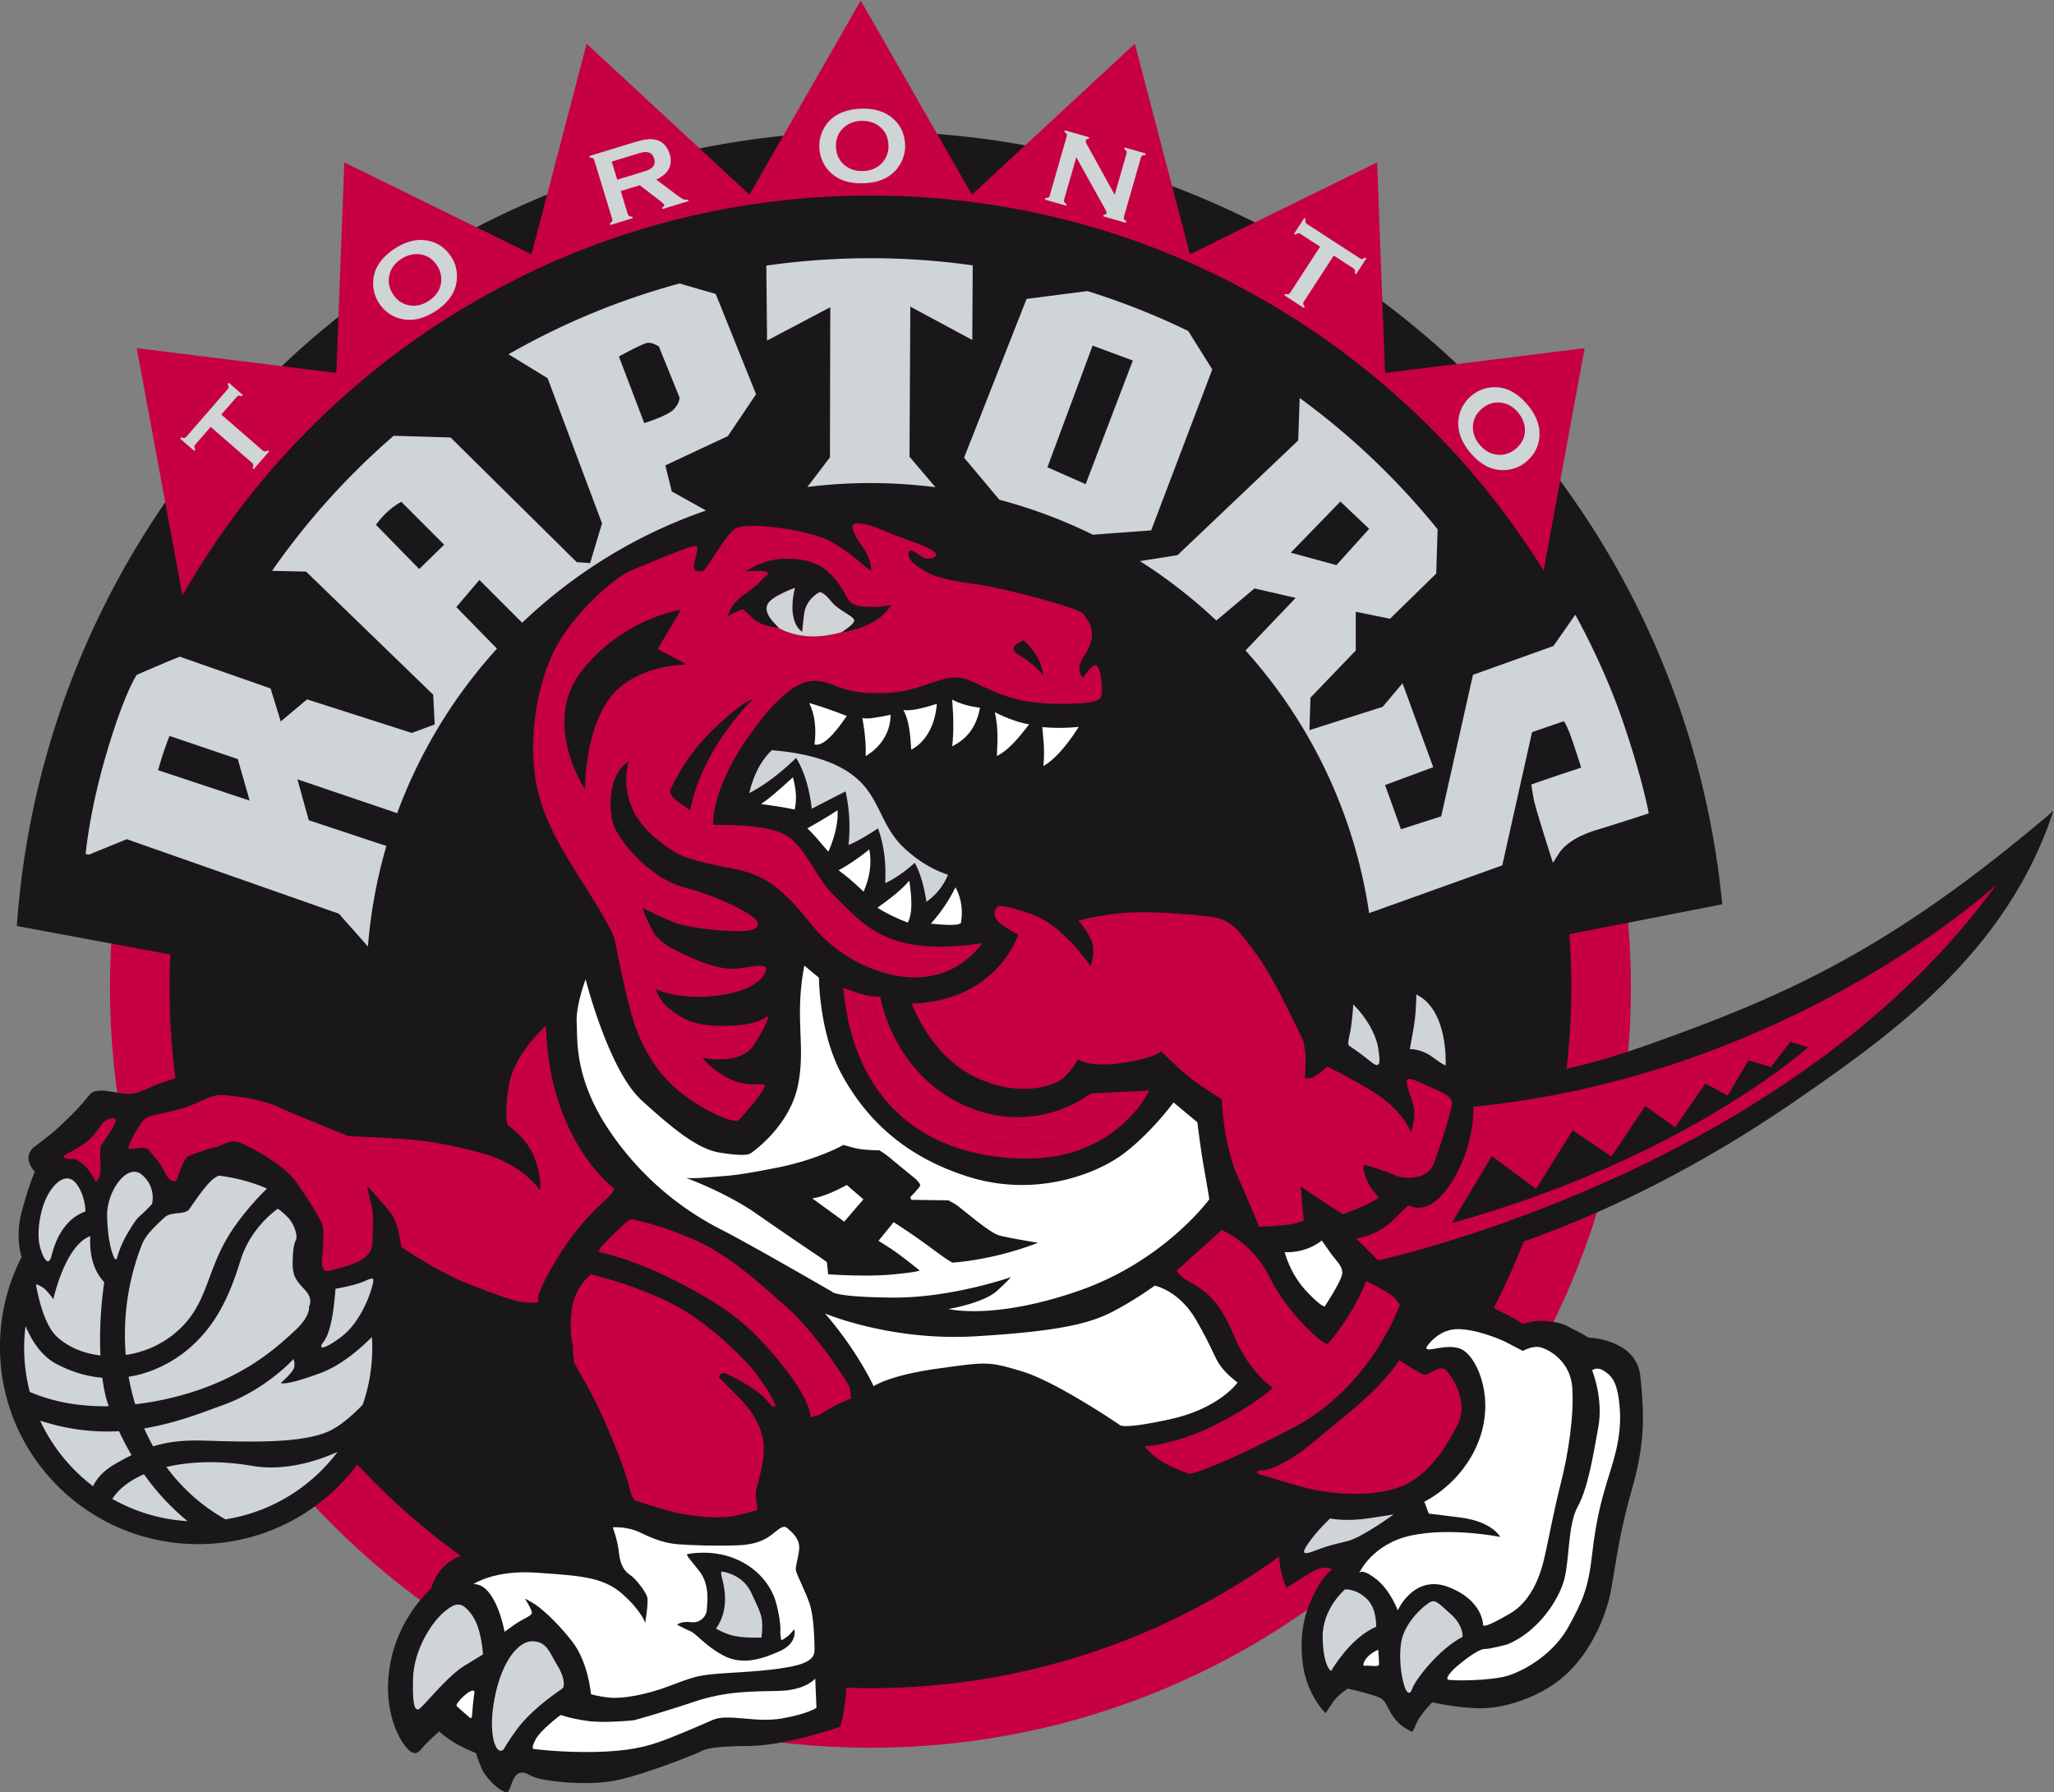 <svg xmlns="http://www.w3.org/2000/svg" xml:space="preserve" width="667.189" height="582.141" viewBox="0 0 667.189 582.141"><rect x="0" y="0" width="667.189" height="582.141" fill="#808080" stroke="none"/><defs><clipPath id="a" clipPathUnits="userSpaceOnUse"><path d="M0 598.42h600V0H0Z"/></clipPath></defs><g clip-path="url(#a)" transform="matrix(1.333 0 0 -1.333 -66.405 690.018)"><path d="M0 0c102.326 0 185.31 82.981 185.31 185.308 0 102.326-82.984 185.309-185.31 185.309s-185.309-82.983-185.309-185.309C-185.309 82.981-102.326 0 0 0" style="fill:#c70042;fill-opacity:1;fill-rule:evenodd;stroke:none" transform="translate(261.922 91.775)"/><path d="M0 0c37.17 0 71.565 11.887 99.604 32.056.202-4.41 1.767-7.572 1.767-7.572s2.176 1.328 5.743 3.567c3.568 2.236 5.322.905 5.322.905s-2.153-1.79-3.726-4.816c-1.573-3.023-4.235-7.984-3.509-16.818.726-8.833 5.735-13.408 5.735-13.408l1.479 2.263c1.48 2.266 3.926 3.716 3.926 3.716s4.619-1.058 6.974-1.904 2.024-1.63 3.835-4.559c1.812-2.928 4.801-4.016 4.801-4.016s.111-.362 1.079 1.938c.969 2.298 3.872 5.203 3.872 5.203s5.687-1.332 11.495-1.453c5.808-.122 14.641 2.541 20.691 7.865s10.164 13.914 11.495 21.537 1.936 13.189 5.082 24.322c3.147 11.13 2.904 18.149 1.936 27.225-.968 9.074-12.707 9.379-12.707 9.379s-.423.424-3.205 1.813c-2.781 1.392-2.721 1.695-6.833 2.177-4.111.484-5.441-1.149-6.348-.361-.906.785-6.409 3.444-6.409 3.444l-.138.278a170 170 0 0 1 7.226 16.041c18.39 6.558 41.27 17.033 66.799 34.685 23.189 16.032 51.035 35.889 62.288 70.273-39.693-33.884-65.22-45.046-98.495-56.904-8.351-2.976-14.948-4.83-20.147-5.941a173 173 0 0 1 1.155 19.852c0 4.347-.165 8.654-.484 12.92h.003l37.26 7.287C197.399 296.671 108.339 379.331 0 379.331c-110.137 0-200.352-85.428-208.007-193.621l37.412-6.945a173 173 0 0 1-.192-7.978c0-7.514.49-14.913 1.432-22.17l-.028-.004s-1.148-.362-3.446-1.149c-2.297-.785-2.419-1.148-5.502-2.236-3.084-1.088-6.772.482-9.251.363-2.479-.121-2.237-.605-4.595-3.265s-4.656-4.717-5.2-5.262c-.544-.543-2.418-2.236-6.107-4.957s-.121-6.287-.121-6.287-1.088-2.057-3.144-9.494c-1.445-5.229-.671-9.317-.084-11.284a47.7 47.7 0 0 1-5.285-21.882c0-26.543 21.632-48.071 48.306-48.071 15.875 0 29.964 7.628 38.77 19.396a172 172 0 0 1 25.209-22.26c-6.12-2.361-7.198-7.963-7.198-7.963s-7.502-6.412-9.801-17.423 1.503-18.271 3.136-20.508 2.902-2.901 4.232-1.208c1.33 1.691 4.414 4.352 4.414 4.352s0-.241 2.479-1.995c2.479-1.753 6.469-3.326 6.469-3.326s.242-.966 1.27-3.507c1.028-2.54 4.064-5.154 5.061-5.606.996-.453 1.298-.875 1.902.544s1.045 3.546 2.618 3.786c1.573.242 1.573-.603 4.235-1.33s10.163-1.693 17.06-.848c6.897.848 21.848 6.961 22.513 7.325s1.995 1.33 11.609 1.39c9.613.061 22.506 4.717 22.506 4.717s1.23 3.916 1.432 9.488C-3.938.047-1.974 0 0 0" style="fill:#1a171b;fill-opacity:1;fill-rule:evenodd;stroke:none" transform="translate(261.922 106.297)"/><path d="M0 0c-11.468-17.175-18.159-37.812-18.159-60.009 0-11.071 1.667-21.754 4.757-31.813 1.109-.06 2.115-.105 2.971-.127 5.082-.119 5.203-.724 5.203-.724s-1.331 8.711 3.267 16.818 6.534 12.221 12.947 17.666 9.075 7.26 9.075 7.26-9.68 17.061-13.673 24.683C3.282-20.316-.042-10.581 0 0m198.275-61.335c.006.441.017.882.017 1.326 0 38.206-19.81 71.793-49.715 91.052.78-1.696 1.398-3.642 2.042-5.985 2.662-9.68 3.388-15.125 3.146-16.698-.243-1.573-2.662-2.299-4.477-3.146s-1.815-.726-2.783-2.541-1.452-4.961-7.744-9.922-9.317-5.929-9.317-5.929-.125 4.782-.729 6.563c-.604 1.782-1.117 2.295-1.117 2.295s-2.99-3.261-6.25-5.194c-3.262-1.932-4.53-1.992-4.53-1.992s.151 4.348-.03 6.159c-.181 1.812-.815 2.446-.876 2.295-.06-.151-4.74-3.835-7.397-5.012-2.658-1.178-3.08-1.027-3.08-1.027s-.121 2.688-.816 3.292c-.694.603-1.51.483-1.51.483s-1.359-3.02-2.475-3.714c-1.117-.695-1.661-.755-1.812-2.356s.604-3.049.604-3.049.531-1.964.531-2.81 3.023-.484 5.501 1.269c2.48 1.754 3.205 1.935 2.782-.302s-1.451-5.562-2.237-7.497-.484-2.842-.484-2.842 4.112 1.39 6.47 3.507 3.567 2.6 3.567 2.6.121-3.991-.06-7.316c-.182-3.326.12-4.172.12-4.172s1.935-.061 2.238-.061 4.051 2.54 4.958 3.809c.907 1.271 1.451.787 1.451.787s-.363-5.563-.182-5.805c.182-.242.786.484 4.293-1.149 3.507-1.632 2.601-1.935 4.475-1.874s15.901 1.572 26.24 1.813c10.34.243 17.172-2.115 21.102-4.172 3.93-2.055 14.713-17.725 17.618-22.08q.235-.353.466-.605m-108.209-106.9c13.913 0 27.214 2.631 39.432 7.414-3.435 1.548-6.718 2.525-9.492 2.566-8.107.121-28.314-5.324-33.637-8.59-.654-.402-1.324-.814-1.999-1.241q2.83-.147 5.696-.149" style="fill:#1a171b;fill-opacity:1;fill-rule:evenodd;stroke:none" transform="translate(171.856 337.093)"/><path d="M0 0s1.451.303.786-1.209-3.204-5.018-3.507-5.623c-.302-.604.182-5.744-.181-7.014-.363-1.269-1.028-1.511-1.028-1.511s-1.632 3.205-3.265 4.353l-1.632 1.149s-1.754-.182-2.661.242.424.847 1.754 1.633c1.33.785 4.172 2.175 5.985 4.777C-1.935-.604-1.451-.242 0 0m105.81 22.613s-7.652-6.732-8.983-14.234-.363-10.043-.363-10.043 4.509-2.811 6.444-7.707c1.935-4.899 1.451-8.162 1.451-8.162s-4.051 6.408-14.571 9.189C79.267-5.562 74.37-5.26 69.956-4.957s-12.335.664-12.335.664S44.803.848 40.571 2.781c-4.233 1.936-9.493 2.541-13.241 2.903-3.749.363-6.107-2.418-12.033-3.748S8.767.545 7.739-.422c-1.028-.969-3.688-5.744-3.688-6.713 0-.967 3.991.787 5.018-.603 1.029-1.391 2.661-2.842 3.749-5.201s2.6-2.721 2.963-2.055c.363.664 1.693 5.381 2.963 5.865 1.27.483 5.26 1.934 6.711 2.176s3.265 2.057 5.805 1.029 10.513-5.178 13.538-9.412c3.025-4.236 6.05-9.076 6.534-10.648.483-1.573.036-6.746-.085-8.317s.03-3.502 2.295-2.687c2.264.816 9.723 1.722 9.934 6.463s.392 7.306-.363 10.054-.845 3.955-.845 3.955 5.133-5.404 6.341-7.578 1.589-5.23 1.589-5.23l.363-1.994s8.222-5.623 14.934-8.407c6.711-2.781 12.818-4.896 14.693-5.017s4.05-.545 3.687.666c-.362 1.209 3.024 7.799 7.015 13.603 3.99 5.805 8.464 9.735 9.915 11.125s1.633 2.237 1.633 2.237-15.931 11.576-16.628 39.724m55.989-92.507s-2.721 5.865-7.497 10.822c-4.777 4.959-11.79 11.306-20.013 14.996-8.224 3.687-12.214 4.594-14.209 5.199-1.996.604-3.266.906-3.266.906s-3.929-2.781-4.715-8.525c-.786-5.745.241-8.162.241-9.31 0-1.149.363-3.81.363-3.81s4.656-7.921 6.953-13.121c2.298-5.198 5.744-13.784 6.47-17.171.726-3.384 1.753-3.266 1.753-3.266s6.41-2.175 9.735-2.902c3.325-.724 10.339-1.753 14.874-.603 4.534 1.148 4.837 1.148 4.837 1.512 0 .363-.605 2.962-.303 4.595.303 1.631 2.661 8.283 1.573 12.938s-4.354 8.224-5.684 9.554-5.018 5.079-5.018 5.079.423 1.33 1.693.845c1.269-.482 6.893-3.324 9.372-5.863 2.478-2.541 1.874-2.481 2.841-1.875m23.45 99.665c1.591-.144 2.005-.144 2.005-.144s2.984-18.586 20.529-26.451 30.734 2.904 30.734 2.904l4.683.238c-3.286-4.334-9.324-8.472-20.414-8.586-22.752-.234-33.795 14.08-37.537 32.039m-6.99 2.083s1.174-.471 2.586-.963c1.002-6.356 5.128-24.924 19.799-31.95 17.021-8.15 36.834-7.906 49.227 7.717l2.924.149s-7.744-16.821-30.25-16.578c-22.506.242-41.624 12.101-44.286 41.625m16.698-3.874s4.356-12.462 15.246-17.787c10.89-5.322 19.118-2.177 21.175-.724 2.057 1.451 4.113 4.961 4.113 4.961s2.491-2.155 10.835-.885q.17.024.335.051c8.036 1.259 9.037 2.791 9.037 2.791l.45-.448c1.356-1.332 5.458-5.302 7.955-7.05 3.023-2.116 6.409-4.233 6.409-4.233s.19-10.554 3.941-19.025c3.751-8.469 5.082-11.979 5.082-11.979s6.777.121 9.075.848c2.299.725 1.815.725 1.815.725l-.726 8.228s5.687-3.871 7.987-5.324l2.298-1.451s4.477 1.572 6.655 2.783l2.178 1.209s-2.057 1.935-3.146 4.719c-1.089 2.783-.484 3.388-.484 3.388s6.171-1.935 7.623-2.662 7.865-1.572 9.438 3.147 2.782 7.865 3.63 11.373c.847 3.51 1.935 4.115-3.509 6.535-5.445 2.42-7.14 3.508-6.776 1.209s1.815-4.477 1.815-7.139-.847-4.597-.847-4.597-1.936 5.687-10.285 10.527-10.164 5.443-10.164 5.443-2.42-2.299-3.63-2.662c-1.21-.361-1.815-.119-1.815-.119s.848 6.775-.726 9.92c-1.573 3.146-7.018 15.004-11.253 20.57s-5.687 8.35-11.737 8.955c-6.05.604-16.09 1.512-22.861.545-6.773-.967-8.527-1.633-8.527-1.633s3.387-3.808 3.568-6.589-.664-4.475-.664-4.475-6.53 9.916-14.33 12.637-8.284 1.875-8.284 1.875-1.391-1.211-.423-2.903c.967-1.693 5.442-3.931 5.442-3.931s-4.982-16.096-25.915-16.823m130.194-89.296s6.051-6.896 2.784-13.31c-3.267-6.413-7.623-12.825-14.278-15.245s-15.488-1.574-20.086-.726c-4.597.847-11.886 3.449-12.975 3.57s-2.119.99-1.151 1.149c.969.158 4.87-.211 14.43 7.894 7.282 6.176 14.415 11.162 19.903 19.088 0 0 4.719-3.146 5.929-3.51 1.21-.361 3.63 2.54 5.444 1.09M459.217 56.957C411.67-8.771 321.223-31.662 308.581-34.59l-5.33 5.338s4.961.606 8.833 4.356l3.872 3.751c6.879-3.439 12.647 8.497 14.156 13.311 1.937 6.17 1.676 10.67 1.676 10.67 77.451 7.746 127.429 54.121 127.429 54.121M305.701-39.604s6.107-3.021 7.135-4.412l1.027-1.39s-6.861-19.902-25.979-29.945-25.167-11.254-25.167-11.254-5.689 1.775-8.652 4.316c-2.962 2.539-2.116 2.418-2.116 2.418s7.985.526 17.543 5.487c9.56 4.96 13.431 8.713 13.431 8.713s-5.687 3.871-9.195 12.099c-2.666 6.25-4.929 10.47-11.061 13.724-2.116 1.123-3.218 2.731-3.218 2.731l11.011 9.922s7.502-3.024 11.616-11.373 11.011-14.398 12.342-15.367 1.815-1.088 1.815-1.088 5.566 5.928 9.468 15.419M146.558 71.541s-.726 8.469 8.954 22.021 14.45 13.397 17.473 12.914 5.26-2.781 13.12-2.842 10.339 1.572 15.66 3.144 6.53.242 12.214-2.297c5.683-2.54 10.399-3.567 18.683-3.447 8.283.121 8.465 1.028 8.585 2.963s-.423 6.772-1.692 6.409c-1.27-.363-2.851-3.046-2.851-3.046s-2.228 1.837.251 5.404 2.236 6.651.846 8.586-.544 1.814-5.563 3.507c-5.018 1.693-16.566 4.655-22.069 5.381-5.502.725-9.371 1.572-11.85 3.023s-4.293 2.781-4.172 4.414 1.995 0 3.446-.907 4.595 0 2.66 1.451-7.904 3.186-12.041 4.968c-4.137 1.781-7.156 2.295-7.64 1.268-.483-1.026 1.449-3.805 2.839-5.888s1.841-4.71 1.57-5.043c-.272-.332-5.164 4.831-10.568 7.429-5.405 2.596-20.111 4.582-22.651 2.647-2.539-1.934-6.772-9.795-7.557-10.097-.787-.302-2.282-.431-2.373.776s1.51 4.922.514 5.224c-.997.302-11.625-4.307-15.616-5.879s-14.778-10.901-19.134-20.097-5.566-20.086-4.598-28.919 4.84-15.73 7.986-21.054 11.011-17.06 11.616-20.206 3.267-16.577 5.324-21.901 5.578-11.228 11.201-15.521 12.517-7.317 13.665-6.289c1.149 1.029 6.772 7.74 6.349 8.465-.424.726-4.474-.725-9.13 1.814-4.655 2.539-6.047 4.898-6.047 4.898s9.251-2.117 12.577 3.206c3.325 5.32 3.567 6.832 3.265 6.892s-1.753-2.238-10.158-2.359-10.944 2.056-13.604 4.051c-2.661 1.996-3.447 4.898-3.447 4.898s4.777-2.418 13.121-1.754c8.344.666 12.153 3.387 13.12 5.139.968 1.754 1.028 2.541-2.116 2.238s-6.288-1.875-14.088 1.451-8.041 4.051-9.613 5.442c-1.572 1.39-3.749 7.316-3.749 7.316s5.2-2.6 8.102-3.688 10.037-1.875 13.665-1.996 6.65.061 6.348 1.996c-.302 1.934-9.311 6.348-17.897 8.645-8.586 2.298-16.022 11.609-17.232 15.298-1.209 3.688-1.39 12.213 3.688 15.418 0 0-3.465-10.384 6.457-18.612 2.635-2.186 4.975-3.83 7.277-4.644 12.519-4.422 17.61-.779 28.342-13.507.958-1.137 2.024-2.42 3.222-3.871 2.051-2.488 4.907-4.949 8.221-6.988a37 37 0 0 1 4.434-2.334c9.28-4.106 20.598-4.387 28.267 5.674-23.085-3.53-28.823 4.375-36.325 11.754-4.161 4.095-6.408 10.801-10.866 14.073-4.029 2.958-13.513 2.934-18.415 2.989m-6.413 39.082s-12.947 0-18.997-8.47-5.808-22.022-5.808-22.022-10.892 16.218-.729 29.044 24.082 14.758 24.082 14.758l-5.687-9.559zm26.31 18.647s-4.293-1.511-6.047-3.204-.423-3.749.847-5.139l1.27-1.391s-4.172.242-6.288 2.297-2.237 2.117-2.54 2.177-3.258-1.416-3.56-1.658c.987 4.371 5.371 5.637 8.095 8.732 1.33 1.512 2.479 1.693 1.209 2.117s-4.958.121-4.958.121 4.353 2.902 8.828 3.023c4.474.12 9.069-.242 12.878-4.837 3.81-4.595 2.479-6.409 6.954-6.772s6.832.423 6.832.423c-3.092-4.737-7.835-5.874-12.395-6.832 0 0 3.204 1.935 3.325 2.963.121 1.027-3.809 2.418-5.623 4.715-1.814 2.298-2.781 2.238-2.781 2.238s-3.325-1.512-3.809-5.442-.423-4.233-.423-4.233-3.87 1.875-1.814 10.702m-25.498-54.113s-3.805 2.325-4.409 3.382l-.604 1.057s2.87 7.674 10.614 15.176 9.558 7.26 9.558 7.26-12.22-11.616-15.159-26.875m81.245 41.356s3.083-2.6 4.172-6.047.362-2.176.362-2.176-2.116 2.479-4.958 4.171c-2.841 1.694-2.841 2.479.424 4.052M172.259-72.312s3.205 2.055 5.14 2.902c1.934.846 2.72 1.209 2.72 1.209s-.06 2.297-.604 3.264c-.544.969-7.619 12.336-15.176 19.046-7.558 6.711-13.967 12.516-22.009 16.143-8.041 3.629-15.176 5.201-15.902 5.141-.725-.061-5.804-5.202-6.832-6.289-1.028-1.088-.846-1.694-.846-1.694s7.376-1.209 19.287-7.314c11.911-6.108 17.475-10.521 24.977-19.719 7.501-9.195 7.259-13.187 7.259-13.187z" style="fill:#c70042;fill-opacity:1;fill-rule:evenodd;stroke:none" transform="translate(77.06 245.115)"/><path d="M0 0s4.535-2.962 11.729-1.813a34 34 0 0 1 3.579.761c.758.482 2.972 1.955 3.072 2.806.121 1.028-3.809 2.418-5.623 4.716S9.976 8.707 9.976 8.707 6.651 7.195 6.167 3.265 5.744-.967 5.744-.967 1.874.907 3.93 9.735c0 0-4.293-1.512-6.047-3.205s-.423-3.748.847-5.139Z" style="fill:#cfd4d6;fill-opacity:1;fill-rule:evenodd;stroke:none" transform="translate(239.585 364.65)"/><path d="M0 0q-5.594 2.177-9.129 3.144Q-7.104-1.118-7.86-6.954-5.139-7.649 0 0" style="fill:#fff;fill-opacity:1;fill-rule:evenodd;stroke:none" transform="translate(256.152 343.187)"/><path d="M0 0c.121 2.297-.046 5.073-.787 9.312 1.189-.343 3.512.079 6.878.785C6.07 5.723 3.648 2.197 0 0" style="fill:#fff;fill-opacity:1;fill-rule:evenodd;stroke:none" transform="translate(260.748 333.391)"/><path d="M0 0q-5.835-1.904-8.163-1.512c1.371-2.378 1.694-5.844 1.935-9.674C-2.822-9.392-.423-5.421 0 0" style="fill:#fff;fill-opacity:1;fill-rule:evenodd;stroke:none" transform="translate(278.1 346.149)"/><path d="M0 0c.378 3.458.35 6.652 0 11.367q2.54-1.42 6.771-1.995Q5.562 2.691 0 0" style="fill:#fff;fill-opacity:1;fill-rule:evenodd;stroke:none" transform="translate(281.85 335.81)"/><path d="M0 0c-1.854.242-5.039 1.241-8.344 2.934.947-4.393.584-7.679.484-10.642C-5.422-6.599-2.842-3.769 0 0" style="fill:#fff;fill-opacity:1;fill-rule:evenodd;stroke:none" transform="translate(300.593 341.16)"/><path d="M0 0c.412 4.283-.111 7.226-.272 9.463q4.625-.393 8.888.06C5.21 4.163 2.196 1.169 0 0" style="fill:#fff;fill-opacity:1;fill-rule:evenodd;stroke:none" transform="translate(304.07 331.002)"/><path d="M0 0q-3.175.665-8.163 1.33 2.66 1.814 7.74 6.53Q.816 3.326 0 0" style="fill:#fff;fill-opacity:1;fill-rule:evenodd;stroke:none" transform="translate(243.455 320.392)"/><path d="M0 0c-1.995 2.217-3.548 4.272-5.14 5.683a118 118 0 0 1 7.376 4.414C2.417 7.013 1.511 3.487 0 0" style="fill:#fff;fill-opacity:1;fill-rule:evenodd;stroke:none" transform="translate(251.679 310.114)"/><path d="M0 0q2.328 5.381 1.391 10.279Q-2.722 7.014-6.107 5.2-3.477 3.325 0 0" style="fill:#fff;fill-opacity:1;fill-rule:evenodd;stroke:none" transform="translate(260.264 300.378)"/><path d="M0 0c-2.136-2.499-4.987-4.577-7.768-6.59 1.96-1.25 4.85-2.67 7.404-3.614C.825-7.905.665-4.393 0 0" style="fill:#fff;fill-opacity:1;fill-rule:evenodd;stroke:none" transform="translate(271.389 303.039)"/><path d="M0 0q-.574-.879-7.316-.182c2.822 3.143 4.777 6.358 5.986 8.857C.211 6.004.514 2.699 0 0" style="fill:#fff;fill-opacity:1;fill-rule:evenodd;stroke:none" transform="translate(283.965 292.761)"/><path d="M0 0q-4.626-3.053-7.195-4.051.726 6.65-.725 13.06a905 905 0 0 1-8.224-4.232q-.876 7.587-3.809 12.395-5.774-5.623-11.427-8.586 1.601 6.742 5.502 10.46 14.555-1.176 21.116-7.255C.5 6.916.879.361 6.264-4.681c2.839-2.658 6.314-5.138 10.786-6.625q-1.606-3.96-5.252-6.592-.875 5.872-2.838 9.51-3.703-3.309-7.207-4.974Q2.147-5.895 0 0" style="fill:#cfd4d6;fill-opacity:1;fill-rule:evenodd;stroke:none" transform="translate(263.77 315.796)"/><path d="m0 0 3.567-2.963s.011-13.441 5.577-23.605S23.785-46.412 40.12-51.494s31.217.726 37.872 5.808 11.979 12.342 11.979 12.342l5.808-4.84s.726-6.171 1.694-11.617c.968-5.443 1.21-7.138 1.21-7.138s-10.89-15.004-31.702-22.264-31.822-4.477-31.822-4.477 8.591 1.453 11.858 4.477 3.267 3.267 3.267 3.267-14.52-5.082-28.798-4.96-14.762 1.451-14.762 1.451S-13.12-67.949-20.259-64.32a72.4 72.4 0 0 0-26.983 23.716c-8.953 13.069-7.986 22.627-8.227 26.741-.242 4.113 2.177 10.527 2.177 10.527s5.566-22.143 13.673-29.523c8.107-7.381 13.794-11.86 18.997-12.705 5.203-.848 6.897-.606 7.623-.122.726.485 9.438 6.715 11.434 16.456C.432-19.49-2.472-13.137 0 0m117.056-69.836s1.27-5.078 4.958-9.129 4.777-4.111 4.777-4.111 4.232 6.347 4.292 8.162c.061 1.814-1.451 2.842-3.204 5.381s-1.814 2.539-1.814 2.539-3.325-3.022-9.009-2.842M5.03-84.767s15.972-6.778 36.541-5.566c20.57 1.209 28.072 3.146 33.638 6.048 5.566 2.904 10.165 6.293 10.165 6.293s5.928-1.09 10.163-8.47 4.477-9.438 6.292-11.617c1.815-2.176 3.751-3.508 3.751-3.508s-4.356-6.291-16.455-8.954c-12.101-2.663-12.342-1.332-12.342-1.332s-15.246 10.407-23.595 12.948c-8.35 2.541-8.765 2.379-20.691.725-11.927-1.651-15.61-4.294-15.61-4.294s-3.871 8.53-11.857 17.727" style="fill:#fff;fill-opacity:1;fill-rule:evenodd;stroke:none" transform="translate(245.813 282.36)"/><path d="M0 0c1.397-.486 3.028-.992 3.99-1.082l.413-.037c3.743-17.959 14.785-32.274 37.538-32.039 11.09.113 17.128 4.252 20.414 8.586l6.671.34C56.632-39.855 36.819-40.1 19.799-31.949 5.127-24.924 1.001-6.355 0 0" style="fill:#c70042;fill-opacity:1;fill-rule:evenodd;stroke:none" transform="translate(257.906 276.005)"/><path d="m0 0 7.8-5.684s3.446 4.051 4.051 4.717c.605.664.605.725.605.725L8.404 3.266S3.326.363 0 0m55.021-10.822S48.25-9.734 45.65-9.068c-2.6.664-9.553 6.953-10.944 7.738-1.391.787-1.572.846-1.572.846l-9.009.121-.242.666s2.539 2.478 2.419 2.963c-.121.482-1.028 1.39-1.028 1.39s-4.699 3.823-6.27 5.153c-1.57 1.328-2.717 1.902-2.717 1.902s-3.835-.031-6.281.633l-2.445.664S1.391 9.432-8.767 7.437c-10.158-1.996-11.306-1.875-16.325-2.298-5.018-.422-5.744-.121-5.744-.121s9.795-3.567 17.232-8.766A1042 1042 0 0 1 1.693-14.209l1.874-1.33.303-2.963s9.19-.664 15.539-.06c6.348.605 6.772.968 6.772.968s-4.717 3.869-7.377 5.563l-2.66 1.691 3.688 4.535s4.837-3.084 9.13-6.287c4.293-3.205 5.2-3.568 5.2-3.568s9.613.484 20.859 4.838" style="fill:#1a171b;fill-opacity:1;fill-rule:evenodd;stroke:none" transform="translate(247.748 225.646)"/><path d="M0 0s-7.266-.775-11.438-.17c-4.172.603-6.469 1.451-6.469 1.451s-4.928-3.658-6.137-6.015c-1.21-2.36-.423-2.271-.423-2.271s6.711-.905 15.024-.724c8.314.182 12.335 1.331 15.66 2.479S15.408-1.561 19.156.07c3.749 1.633 10.4-.785 16.869.363 6.47 1.149 8.405 2.6 8.405 2.6l-.303 7.135s-2.236-2.842-8.767-3.023c-6.529-.183-12.697.059-20.799-2.661S0 0 0 0" style="fill:#fff;fill-opacity:1;fill-rule:evenodd;stroke:none" transform="translate(204.346 98.482)"/><path d="M0 0s-.302 6.289-2.66 9.553-3.749 3.386-6.833.787-7.376-9.253-7.557-16.266.544-7.496 1.269-7.496c.726 0 6.833 7.98 11.307 10.701z" style="fill:#cfd4d6;fill-opacity:1;fill-rule:evenodd;stroke:none" transform="translate(167.513 114.516)"/><path d="M0 0s-.513-3.806-.543-5.162C-.574-6.522-.966-6.49-.966-6.49s-2.839 2.445-3.382 2.988C-4.892-2.96-.543 1.39 0 0" style="fill:#fff;fill-opacity:1;fill-rule:evenodd;stroke:none" transform="translate(165.447 105.434)"/><path d="M0 0s1.173 2.131 3.267 4.941c3.054 4.098 7.529 7.471 11.003 9.873.776.538.543 2.963-1.21 5.744-1.753 2.782-2.418 5.683-5.865 5.805S.423 22.131-1.391 15.841c-.821-2.85-1.564-6.954-1.448-10.271C-2.699 1.568-1.488-1.322 0 0" style="fill:#cfd4d6;fill-opacity:1;fill-rule:evenodd;stroke:none" transform="translate(172.532 91.357)"/><path d="M0 0s5.082 3.509 15.367 2.783S31.46 1.814 36.179-2.3c4.719-4.112 5.687-7.138 5.687-7.138s.846 4.961.484 6.292c-.364 1.332-2.855 4.53-4.123 5.345-1.269.817-2.454 2.314-2.756 5.399-.302 3.082-1.512 6.226-1.512 6.226s3.387.364 6.833-1.33 6.167-2.54 9.009-2.781 9.674-.484 14.995-.242 7.437 2.238 8.465 3.023 2.237 1.996 3.144 1.209 3.325-2.599 2.962-5.381c-.362-2.781-.967-4.051-.785-5.017.181-.969 2.237-4.838 3.325-8.043 1.088-3.203 1.149-8.526 1.209-10.4s.302-3.809-5.986-5.018c-6.288-1.21-14.027-1.331-18.441-1.754s-5.623-.906-11.064-2.961c-5.442-2.057-11.307-3.146-14.512-2.781-3.204.361-4.474.845-4.474.845s-.605 7.799-4.656 12.94c-4.05 5.138-7.799 8.283-9.553 9.31-1.753 1.028-1.874 1.028-1.874 1.028s1.693-2.66 1.693-3.446c0-.788-1.874-1.269-4.233-2.902s-2.418-1.754-2.418-1.754S5.542.16 0 0" style="fill:#fff;fill-opacity:1;fill-rule:evenodd;stroke:none" transform="translate(165.176 131.648)"/><path d="M0 0s-4.354-1.148-5.32-1.088c-.968.061-2.903-1.027-5.805-3.326-2.902-2.297-3.749-3.748-3.325-4.112.423-.361 10.702-.421 14.994 1.029 4.293 1.452 10.944 5.441 14.451 11.85 3.507 6.411 4.779 9.272 5.747 17.621s2.178 12.827 3.509 17.303 3.683 10.545 3.26 17.68-2.056 8.465-3.809 9.674-2.963.182-2.963.182 2.782-6.711 1.512-13.846-2.598-15.02-5.018-19.377-1.959-12.555-3.267-17.664C12.658 10.814 7.433 2.978 0 0" style="fill:#fff;fill-opacity:1;fill-rule:evenodd;stroke:none" transform="translate(417.044 116.934)"/><path d="M0 0s.241 2.721-2.781 5.44C-5.805 8.162-6.53 8.948-7.619 8.586s-6.651-4.838-7.376-10.098.544-9.856.967-10.944c.424-1.087 1.149-1.995 1.814-.06S-5.986-3.145 0 0" style="fill:#cfd4d6;fill-opacity:1;fill-rule:evenodd;stroke:none" transform="translate(406.222 118.809)"/><path d="M0 0s.241-2.903.182-3.628c-.061-.726-2.783-.06-3.508-.302S-3.507-1.512 0 0" style="fill:#fff;fill-opacity:1;fill-rule:evenodd;stroke:none" transform="translate(385.664 115.664)"/><path d="M0 0s.271 4.398-2.329 6.877S-7.59 9.115-7.59 9.115s-5.562-4.656-5.441-11.73 2.055-8.162 2.055-8.162S-6.319-2.615 0 0" style="fill:#cfd4d6;fill-opacity:1;fill-rule:evenodd;stroke:none" transform="translate(385.151 121.242)"/><path d="M0 0s3.628-.848 9.554.059l5.925.908S7.739-4.656 4.293-5.504C.847-6.35-.362-6.592-2.721-7.498c-2.357-.906-3.628-1.33-3.628-.545C-6.349-7.256-3.869-3.689 0 0" style="fill:#cfd4d6;fill-opacity:1;fill-rule:evenodd;stroke:none" transform="translate(373.934 147.65)"/><path d="M0 0s2.781 4.535 7.921 4.353C13.06 4.172 19.046 1.33 19.046 1.33L23.46-.967s2.297 1.33 4.172.906 7.376-3.145 7.86-9.855-1.029-16.344-2.722-23c-1.695-6.654-2.965-13.492-3.57-16.154s-2.056-11.858-8.833-15.85c-6.776-3.992-6.594-2.875-6.594-2.875s.06 6.022-8.41 9.287c-8.469 3.268-12.402-5.685-12.402-5.685s-1.755 4.961-5.385 7.741c-3.63 2.783-4.053 1.271-4.053 1.271s3.085 7.2 12.765 9.257 21.659-.363 21.659-.363-1.936 3.752-9.679 4.721L.523-40.6l-1.088 2.905s9.014 4.173 13.128 14.459c4.114 10.284.06 19.904-3.449 22.324C5.605 1.507-.687-1.879 0 0" style="fill:#fff;fill-opacity:1;fill-rule:evenodd;stroke:none" transform="translate(397.454 189.43)"/><path d="M0 0c-3.526.294-7.256 1.312-11.097 3.319-3.456 1.81-5.895 5.208-7.616 9.284a42 42 0 0 1-.336-5.342c0-3.698.478-7.288 1.374-10.708C-13.159-5.398-6.792-7.09 1.569-6.934l-.203.574C.79-4.713.327-2.539 0 0m4.065-13.02c-5.841-.314-12.255.299-19.216 2.563A42.5 42.5 0 0 1-2.258-26.431c.797 1.712 2.324 3.633 5.196 5.31a69 69 0 0 0 4.184 2.273 68 68 0 0 0-3.057 5.828m6.08-10.499c-3.459-1.501-6.133-3.534-7.703-6.001l.001-.002a42.2 42.2 0 0 1 18.324-5.417c-4.36 3.575-7.843 7.515-10.622 11.42M6.402.238a57 57 0 0 1 1.615-6.709C31.616-3.577 42.868 7.798 46.861 11.428s3.509 5.929 3.509 5.929 1.089 1.693-.847 3.871-3.267 3.147-3.146 7.139c.122 3.994.484 4.476.847 5.324s-.357 3.797-2.171 5.551-2.298 1.935-2.298 1.935-6.542-4.34-9.083-12.568-5.687-15.488-12.341-21.295C17.746 4.186 12.552 1.211 6.402.238m-.694 5.315a60 60 0 0 0 3.966 26.96c.914 2.32 3.234 4.469 5.509 6.572 1.66 1.534 4.989.502 6.038 2.032 1.165 1.697 3.383 4.984 5.214 6.802.576.573 1.252.987 1.937 1.329a42.3 42.3 0 0 0 11.754-3.143 68.6 68.6 0 0 1-7.301-8.42c-7.986-10.891-6.292-19.24-14.882-26.621-3.548-3.046-7.875-4.871-12.235-5.511m51.613-23.615c-6.131-8.155-15.148-14.032-25.54-16.12a45 45 0 0 0-1.779-.318c-5.875 3.303-10.661 7.686-14.394 12.761 5.963 1.399 13.24 1.589 20.876.27 7.205-1.244 14.825.686 20.837 3.407m8.367 28.003c-3.093-3.107-7.647-6.99-12.535-8.798-8.833-3.266-9.68-2.42-9.68-2.42s3.074 2.625 3.285 3.863c.212 1.236-.181 1.962-.181 1.962S39.914-2.84 29.575-6.588c-5.255-1.906-11.74-4.494-19.379-5.754a51 51 0 0 1 2.18-4.377c3.502 1.084 7.222 1.535 12.101 1.406 9.195-.243 23.385-.927 30.491 2.178 2.932 1.281 5.889 3.891 8.481 6.565a42.1 42.1 0 0 1 2.324 13.831q0 1.351-.085 2.68m-53.586 32.4s1.153 4.008-2.428 7.104-8.604-4.008-8.507-9.91c.097-5.905 1.21-9.569 1.887-10.537.677-.967.339 1.611 3.242 6.449s2.129 2.83 5.806 6.894m-16.257-1.84c.145.291-.194 4.549-2.42 7.065s-5.273-.049-7.015-3.629-2.468-9.096-1.549-12.242c.92-3.145 2.129-4.547 2.758-1.983.63 2.565 2.549 8.766 8.226 10.789M56.81 21.679s4.838.824 7.161 1.889 2.322.773 1.741-1.453c-.58-2.225-2.951-8.759-7.547-12.192-4.597-3.435-5.656-2.894-4.253-1.152s2.414 6.085 2.898 12.908m-72.912 1.09-.061-.152c1.017-5.424 2.637-10.412 5.218-12.732C-8.158 7.381-4.452 5.886-.459 5.436c-.247 5.362.011 11.614.925 17.855-3.128 3.306-3.593 7.859-3.398 11.22l-.256-.105c-5.999-2.516-8.757-15.291-8.757-15.291s-.145.435-1.742 2.177c-.658.719-1.57 1.182-2.415 1.477" style="fill:#cfd4d6;fill-opacity:1;fill-rule:evenodd;stroke:none" transform="translate(74.752 181.93)"/><path d="m0 0-27.104-47.311-39.687 36.784-13.431-51.304-45.616 22.385-1.936-51.304-48.642 6.051 11.131-60.254c33.22 58.196 95.86 97.437 167.652 97.437 69.27 0 130.014-36.537 164.037-91.378l10.012 54.195-48.642-6.051-1.935 51.304-45.616-22.385-13.432 51.304-39.687-36.784z" style="fill:#c70042;fill-opacity:1;fill-rule:evenodd;stroke:none" transform="translate(259.555 517.513)"/><path d="M0 0s5.566 1.09 11.011-1.09c5.445-2.179 9.196-6.412 10.406-11.495 1.209-5.081.772-6.004.893-7.21.121-1.209.271-1.269.271-1.269s1.299.663 2.114 1.57c.815.905.996 1.117.996 1.117s.936-3.352-3.623-5.375-9.181-3.422-13.716-1.004c-4.535 2.42-6.349 5.2-8.041 5.925-1.694.727-3.205 1.573-3.205 1.573s1.028.906 3.446.603c2.419-.301 3.809 1.754 3.809 2.964 0 1.211.968 5.985-1.874 9.554C-.354-.57-1.02-.086 0 0" style="fill:#1a171b;fill-opacity:1;fill-rule:evenodd;stroke:none" transform="translate(217.69 139.03)"/><path d="M0 0s5.019-.484 7.195-5.142c2.177-4.654 2.539-5.441 2.66-7.375.122-1.934-.181-3.567-.181-3.567s-4.897-.242-7.618.666c-2.721.905-3.447 1.572-3.447 1.572S.544-11.671.786-7.498C1.028-3.326-.604-.425 0 0" style="fill:#cfd4d6;fill-opacity:1;fill-rule:evenodd;stroke:none" transform="translate(225.679 134.71)"/><path d="M0 0s-30.008-27.104-86.877-42.832l9.801 16.334 10.768-7.986 8.954 14.279 9.438-6.414 8.228 12.342 7.26-5.203 7.381 10.648 5.444-2.904 5.082 8.591 5.446-1.695 4.719 6.172z" style="fill:#1a171b;fill-opacity:1;fill-rule:evenodd;stroke:none" transform="translate(490.42 262.447)"/><path d="M0 0s-.298-4.424-.841-6.689c-.544-2.264-.302-2.446-.302-2.446s2.718-1.812 4.892-3.594 2.385-1.66 1.872 2.235C5.107-6.598 2.45-2.523 0 0" style="fill:#cfd4d6;fill-opacity:1;fill-rule:evenodd;stroke:none" transform="translate(379.828 272.248)"/><path d="M0 0s-.298-4.424-.841-6.689c-.544-2.264-.302-2.446-.302-2.446s2.718-1.812 4.892-3.594 2.385-1.66 1.872 2.235C5.107-6.598 2.45-2.523 0 0Z" style="fill:none;stroke:#cfd4d6;stroke-width:.567;stroke-linecap:butt;stroke-linejoin:miter;stroke-miterlimit:2.613;stroke-dasharray:none;stroke-opacity:1" transform="translate(379.828 272.248)"/><path d="M0 0s0-4.535-.786-8.525-.786-4.051-.786-4.051 2.661 0 5.26-1.875c2.6-1.873 2.903-1.994 2.903-1.994S7.195-3.93 0 0" style="fill:#cfd4d6;fill-opacity:1;fill-rule:evenodd;stroke:none" transform="translate(395.217 274.863)"/><path d="M0 0s0-4.535-.786-8.525-.786-4.051-.786-4.051 2.661 0 5.26-1.875c2.6-1.873 2.903-1.994 2.903-1.994S7.195-3.93 0 0z" style="fill:none;stroke:#cfd4d6;stroke-width:.567;stroke-linecap:butt;stroke-linejoin:miter;stroke-miterlimit:2.613;stroke-dasharray:none;stroke-opacity:1" transform="translate(395.217 274.863)"/><path d="m0 0 9.171 1.448 29.402 27.951.369 10.343A178.7 178.7 0 0 0 72.551 7.75l-.34-10.787L60.958-14.04l-8.349 1.694v-9.438L41.566-33.271l-.242-7.92 17.837 5.683 4.837 5.744 7.487-20.454-11.737-4.356 3.872-10.769 9.801 3.146 7.744 34.485 19.602 7.017 5.324 7.623s6.896-12.099 11.736-26.377 6.172-22.022 6.172-22.022-7.223-2.373-12.507-3.973c-5.284-1.601-8.116-3.771-9.454-5.903s-1.399-2.132-1.399-2.132-4.233 13.121-4.656 15.419-.605 3.627-.605 3.627 5.394 1.882 8.626 2.938c3.23 1.057 3.532 1.178 3.532 1.178s-2.182 6.949-3.027 8.944c-.847 1.996-1.21 2.358-1.21 2.358l-7.739-2.66-7.255-32.469-32.434-11.631-.007.004c-3.599 24.405-14.378 46.475-30.119 63.996l.001.003L37.969-8.958 27.926-6.659l-9.293-7.824.001-.005A123.3 123.3 0 0 1 0 0m-34.236 14.949-8.604 10.248 15.227 38.686 14.842 1.912a176.4 176.4 0 0 0 24.559-9.729l5.853-9.364L2.749 7.481-11.465 6.43a122 122 0 0 1-22.771 8.519m-46.78 3.111.001.003 5.487 7.222.082 36.573-15.402-8.122-.18 18.265a179 179 0 0 0 25.367 1.804c8.461 0 16.783-.596 24.929-1.741l-.11-18.177-15.098 8.122-.202-36.57 6.319-7.437.01-.004a124 124 0 0 1-15.848 1.016c-5.2 0-10.324-.326-15.355-.954m-45.937 31.788 6.171-16.214s5.689 1.721 7.2 3.353 1.391 2.903 1.391 2.903l-5.018 12.395s-1.512 1.028-2.721.906c-1.21-.12-7.023-3.343-7.023-3.343m115.432 2.662 9.802-3.631-11.495-30.128-9.317 4.114zm48.28-50.457 12.099 12.463 7.018-6.655-7.985-8.833Zm-256.585-50.291-16.631 5.642c-1.693-4.235-2.783-8.348-2.783-8.348l22.306-7.408zM-169.533 4l-10.449 10.456c-2.143-1.207-4.347-3.048-6.158-5.614l10.528-10.779zm-18.583-97.895-7.08 7.983-51.667 18.149-9.196-3.751-.83.151s.83 10.255 5.186 24.896 7.26 18.755 7.26 18.755 7.03 3.031 8.752 3.725c1.721.695 1.751.695 1.751.695l22.106-7.741 2.479-8.042 6.409 5.381 25.537-8.176 5.566 2.057-.363 7.26-30.975 29.996-8.295.188a178.7 178.7 0 0 0 29.63 32.902l13.875-.408 30.733-30.371 3.267-.242 2.904 9.68-13.254 35.364-9.526 5.842a176.5 176.5 0 0 0 41.677 17.248l8.807-2.543 9.83-24.442-6.868-10.203-15.237-7.135 1.573-6.349 8.346-4.649c-16.909-5.832-32.147-15.252-44.803-27.349v.001l-10.423 10.43-5.62-6.608 9.895-10.132a122.8 122.8 0 0 1-24.312-40.083l-24.313 8.249 2.768-9.97 18.91-6.28.001-.001a122.3 122.3 0 0 1-4.494-24.475z" style="fill:#cfd4d6;fill-opacity:1;fill-rule:evenodd;stroke:none" transform="translate(327.583 380.921)"/><path d="M0 0q-2.18-1.415-2.817-3.611c-.51-1.729-.242-3.394.794-4.99 1.037-1.595 2.448-2.517 4.235-2.755q2.269-.31 4.464 1.118Q8.879-8.81 9.505-6.62c.252.865.3 1.761.136 2.681a6.1 6.1 0 0 1-.887 2.243C7.67-.027 6.244.917 4.476 1.125Q2.211 1.406 0 0m-1.631 2.487q3.985 2.59 7.676 2.025c2.589-.387 4.631-1.728 6.126-4.031.917-1.411 1.381-2.985 1.383-4.718q.012-5.09-5.258-8.512C5.656-14.463 3.112-15.13.65-14.754a8.7 8.7 0 0 0-3.632 1.434 8.9 8.9 0 0 0-2.439 2.512 8.8 8.8 0 0 0-1.453 4.809q-.036 4.965 5.243 8.486m54.247 16.811 5.863 1.792q1.299.398 1.812.637c.343.155.637.36.885.606q.817.799.412 2.12-.4 1.317-1.526 1.523-.533.105-1.07.017-.537-.09-1.861-.495l-5.863-1.793zm.846-2.769 1.705-5.575q.112-.371.361-.515c.164-.101.404-.138.727-.122l.121-.395-5.432-1.661-.121.395c.283.178.46.347.542.515q.117.25.005.622l-4.35 14.226q-.118.384-.355.525c-.162.094-.403.135-.737.124l-.121.395 10.882 3.327q1.991.608 3.222.741 1.234.139 2.272-.15a4.2 4.2 0 0 0 2.035-1.275 5.8 5.8 0 0 0 1.162-2.122q1.26-4.115-3.256-6.26l4.798-3.605c.84-.634 1.439-1.021 1.785-1.173a1.8 1.8 0 0 1 1.131-.076l.121-.395-6.293-1.924-.121.395q.621.3.518.64-.07.227-.928.888l-5.036 3.873zm58.612 17.098q-2.597-.089-4.275-1.644c-1.327-1.22-1.955-2.785-1.889-4.686s.802-3.419 2.211-4.544q1.785-1.433 4.402-1.34 2.624.09 4.289 1.644a5.8 5.8 0 0 1 1.497 2.229c.292.77.423 1.566.395 2.379-.07 1.988-.807 3.532-2.214 4.622q-1.797 1.407-4.416 1.34m-.117 2.973c3.168.11 5.706-.628 7.623-2.218q3.03-2.497 3.174-6.611c.059-1.682-.354-3.27-1.244-4.756q-2.611-4.37-8.892-4.589c-3.145-.109-5.669.629-7.586 2.22a8.74 8.74 0 0 0-2.375 3.1 8.9 8.9 0 0 0-.797 3.41 8.8 8.8 0 0 0 1.232 4.869q2.526 4.275 8.865 4.575m160.17-74.029q-1.668 1.991-3.928 2.356c-1.778.295-3.398-.174-4.855-1.396-1.457-1.223-2.2-2.737-2.219-4.539q-.03-2.29 1.653-4.295 1.687-2.012 3.937-2.367a5.85 5.85 0 0 1 2.678.192 6.1 6.1 0 0 1 2.117 1.154c1.524 1.279 2.288 2.81 2.279 4.59q.002 2.282-1.662 4.305m2.269 1.922c2.039-2.428 3.02-4.882 2.946-7.372-.069-2.617-1.151-4.807-3.254-6.572-1.289-1.082-2.795-1.734-4.515-1.947q-5.05-.632-9.089 4.182c-2.023 2.41-2.996 4.854-2.922 7.344a8.76 8.76 0 0 0 .981 3.78 8.9 8.9 0 0 0 2.196 2.727 8.8 8.8 0 0 0 4.596 2.028q4.924.64 9.061-4.17M164.468 24.778l-2.944-10.267q-.11-.386.012-.635.129-.248.551-.504l-.114-.398-5.141 1.475.113.397c.335-.005.576.041.736.136q.234.146.345.532l4.101 14.3q.105.374-.016.622c-.085.166-.264.332-.55.505l.114.397 5.945-1.705-.113-.397q-.59.024-.715-.412c-.057-.199 0-.448.171-.758l6.866-12.453 2.874 10.021q.106.375-.016.622c-.084.166-.264.332-.55.505l.114.397 5.141-1.474-.114-.397q-.495.007-.735-.137-.234-.145-.343-.519l-4.1-14.299q-.11-.387.012-.635.128-.248.551-.505l-.114-.397-5.509 1.58.114.396q.57-.039.691.378.07.247-.381 1.047zM227.215.813l-7.256-11.172q-.217-.337-.174-.61.05-.275.379-.644l-.225-.346-4.764 3.093.225.346c.319-.102.562-.128.743-.084q.266.072.486.407l7.256 11.173-4.739 3.076q-.336.22-.61.187c-.181-.019-.392-.138-.637-.346l-.358.233 2.475 3.81.358-.233q-.139-.477-.06-.742.074-.261.41-.481L233.518.172q.349-.226.624-.191.273.036.646.361l.358-.233-2.473-3.81-.36.233q.14.462.058.722-.081.264-.431.49zM-43.86-37.937l10.053-8.739q.305-.264.58-.257.279.01.691.285l.312-.271-3.727-4.287-.312.271c.146.301.206.539.187.724q-.033.273-.335.538l-10.054 8.74-3.706-4.264q-.265-.303-.27-.578c-.006-.182.082-.409.254-.679l-.281-.322-3.428 2.98.28.322q.453-.203.727-.161.269.035.533.338l10.008 11.513q.27.314.276.592.002.276-.268.69l.28.322 3.429-2.98-.28-.322c-.292.132-.529.188-.708.156q-.272-.043-.544-.358z" style="fill:#cfd4d6;fill-opacity:1;fill-rule:nonzero;stroke:none" transform="translate(147.613 454.56)"/></g></svg>